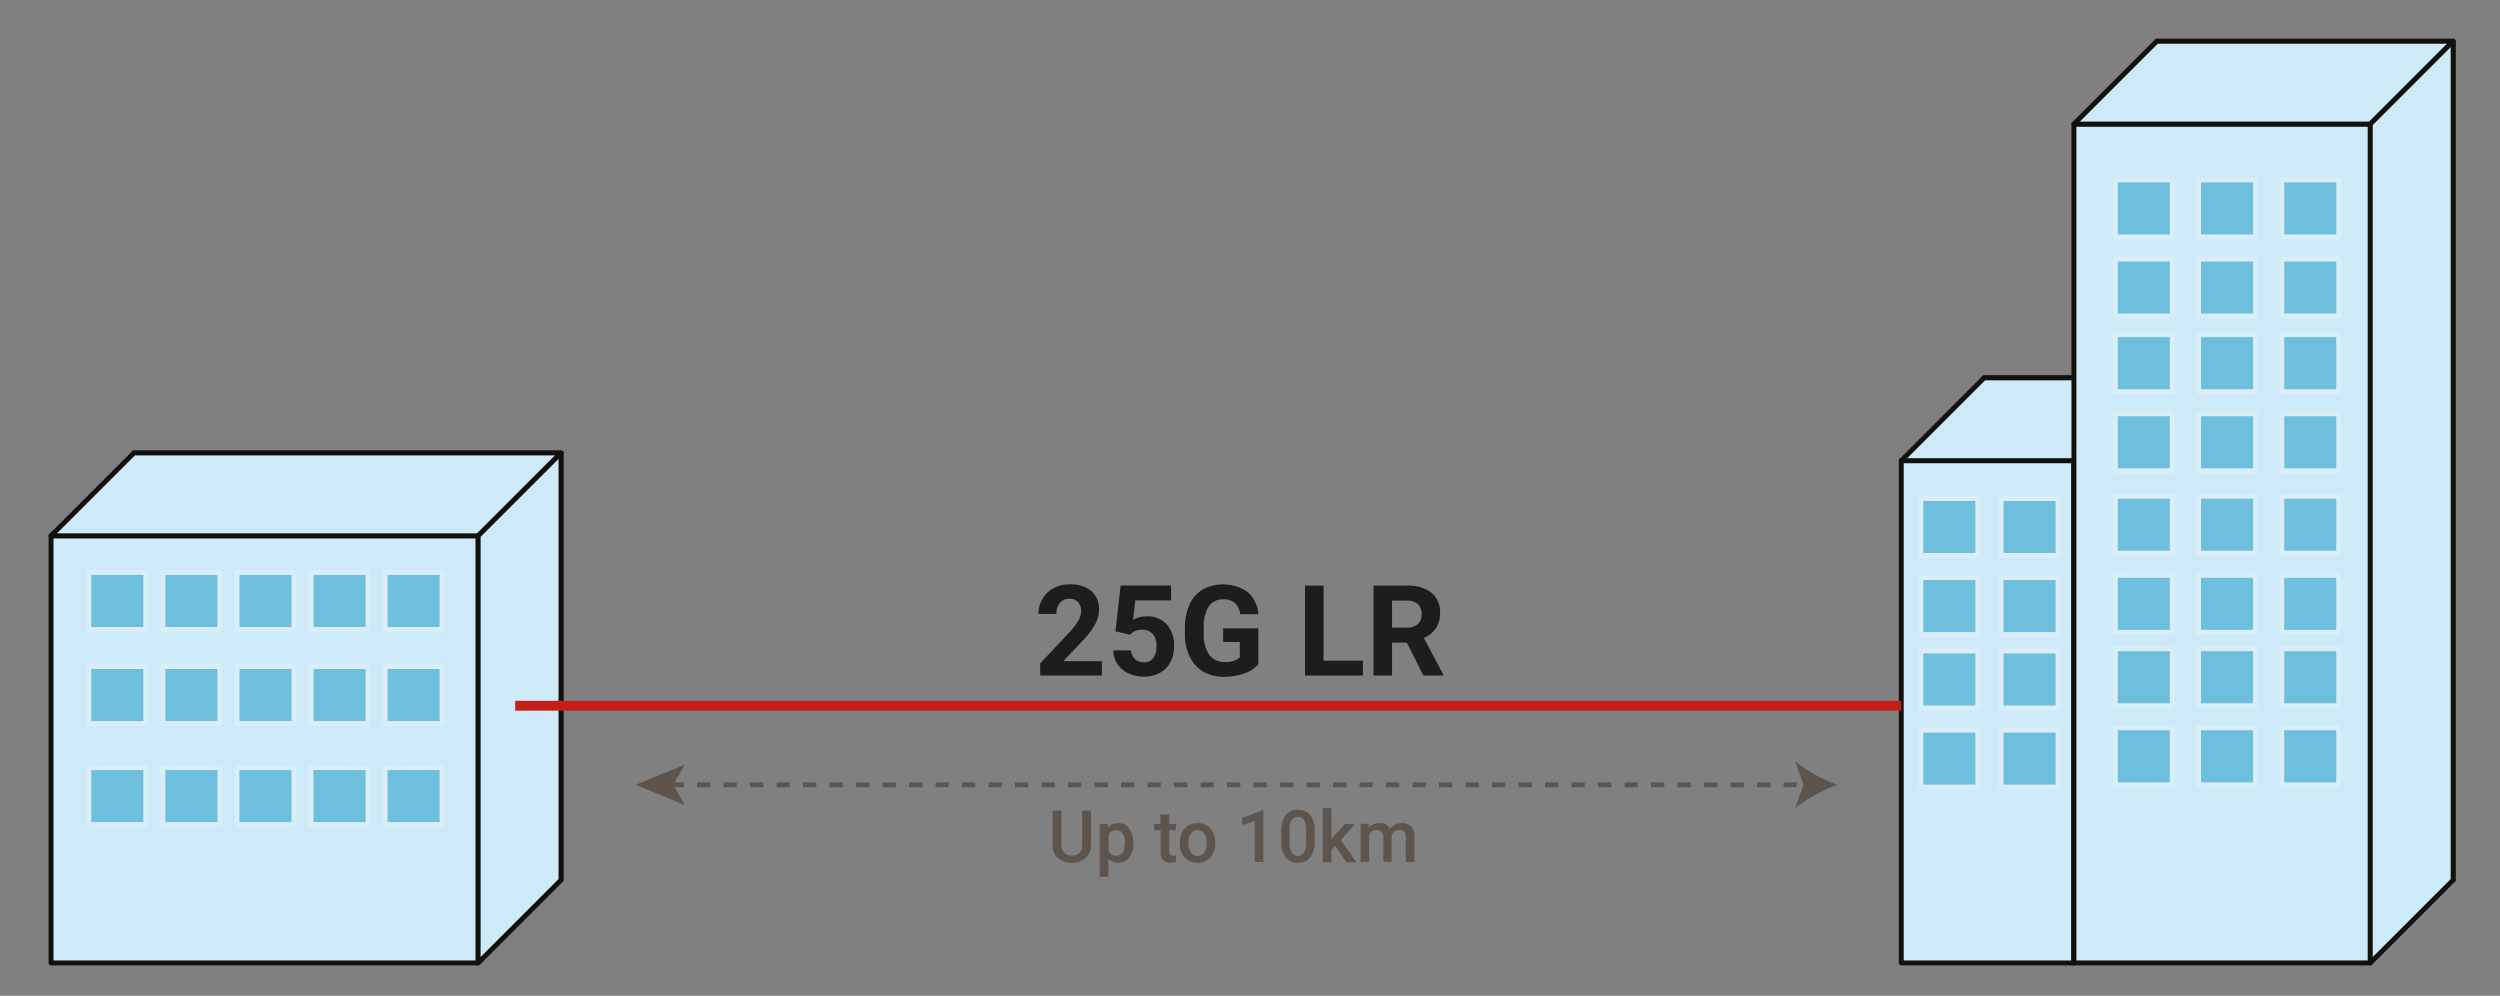 <svg xmlns="http://www.w3.org/2000/svg" xmlns:xlink="http://www.w3.org/1999/xlink" viewBox="0 0 600 239"><rect x="0" y="0" width="600" height="239" fill="#808080" stroke="none"/><defs><clipPath id="a"><rect x="9" y="6.65" width="583" height="227.7" fill="none"/></clipPath></defs><rect x="32.13" y="108.71" width="102.51" height="102.51" fill="#ceeaf9"/><rect x="32.13" y="108.71" width="102.51" height="102.51" fill="none" stroke="#13110c" stroke-linejoin="round" stroke-width="1.18"/><rect x="12.25" y="128.59" width="102.51" height="102.51" fill="#ceeaf9"/><g clip-path="url(#a)"><rect x="12.25" y="128.59" width="102.51" height="102.51" fill="none" stroke="#13110c" stroke-linejoin="round" stroke-width="1.18"/></g><polygon points="32.13 108.71 134.64 108.71 114.76 128.59 12.25 128.59 32.13 108.71" fill="#ceeaf9"/><g clip-path="url(#a)"><polygon points="32.13 108.71 134.64 108.71 114.76 128.59 12.25 128.59 32.13 108.71" fill="none" stroke="#13110c" stroke-linejoin="round" stroke-width="1.18"/></g><polygon points="114.76 231.1 114.76 128.59 134.64 108.72 134.64 211.22 114.76 231.1" fill="#ceeaf9"/><g clip-path="url(#a)"><polygon points="114.76 231.1 114.76 128.59 134.64 108.72 134.64 211.22 114.76 231.1" fill="none" stroke="#13110c" stroke-linejoin="round" stroke-width="1.18"/></g><rect x="21.32" y="137.39" width="13.67" height="13.67" fill="#6ebede"/><rect x="21.32" y="137.39" width="13.67" height="13.67" fill="none" stroke="#d9eef7" stroke-linejoin="round" stroke-width="1.18"/><rect x="39.1" y="137.39" width="13.67" height="13.67" fill="#6ebede"/><rect x="39.1" y="137.39" width="13.67" height="13.67" fill="none" stroke="#d9eef7" stroke-linejoin="round" stroke-width="1.18"/><rect x="56.88" y="137.39" width="13.67" height="13.67" fill="#6ebede"/><rect x="56.88" y="137.39" width="13.67" height="13.67" fill="none" stroke="#d9eef7" stroke-linejoin="round" stroke-width="1.18"/><rect x="74.66" y="137.39" width="13.67" height="13.67" fill="#6ebede"/><rect x="74.66" y="137.39" width="13.67" height="13.67" fill="none" stroke="#d9eef7" stroke-linejoin="round" stroke-width="1.18"/><rect x="92.43" y="137.39" width="13.67" height="13.67" fill="#6ebede"/><rect x="92.43" y="137.39" width="13.67" height="13.67" fill="none" stroke="#d9eef7" stroke-linejoin="round" stroke-width="1.18"/><rect x="21.32" y="159.97" width="13.67" height="13.67" fill="#6ebede"/><rect x="21.32" y="159.97" width="13.67" height="13.67" fill="none" stroke="#d9eef7" stroke-linejoin="round" stroke-width="1.18"/><rect x="39.1" y="159.97" width="13.67" height="13.67" fill="#6ebede"/><rect x="39.1" y="159.97" width="13.67" height="13.67" fill="none" stroke="#d9eef7" stroke-linejoin="round" stroke-width="1.18"/><rect x="56.88" y="159.97" width="13.67" height="13.67" fill="#6ebede"/><rect x="56.88" y="159.97" width="13.67" height="13.67" fill="none" stroke="#d9eef7" stroke-linejoin="round" stroke-width="1.18"/><rect x="74.66" y="159.97" width="13.67" height="13.67" fill="#6ebede"/><rect x="74.66" y="159.97" width="13.67" height="13.67" fill="none" stroke="#d9eef7" stroke-linejoin="round" stroke-width="1.18"/><rect x="92.43" y="159.97" width="13.67" height="13.67" fill="#6ebede"/><rect x="92.43" y="159.97" width="13.67" height="13.67" fill="none" stroke="#d9eef7" stroke-linejoin="round" stroke-width="1.18"/><rect x="21.32" y="184.23" width="13.67" height="13.67" fill="#6ebede"/><rect x="21.32" y="184.23" width="13.67" height="13.67" fill="none" stroke="#d9eef7" stroke-linejoin="round" stroke-width="1.18"/><rect x="39.1" y="184.23" width="13.67" height="13.67" fill="#6ebede"/><rect x="39.1" y="184.23" width="13.67" height="13.67" fill="none" stroke="#d9eef7" stroke-linejoin="round" stroke-width="1.18"/><rect x="56.88" y="184.23" width="13.67" height="13.67" fill="#6ebede"/><rect x="56.88" y="184.23" width="13.67" height="13.67" fill="none" stroke="#d9eef7" stroke-linejoin="round" stroke-width="1.18"/><rect x="74.66" y="184.23" width="13.67" height="13.67" fill="#6ebede"/><rect x="74.66" y="184.23" width="13.67" height="13.67" fill="none" stroke="#d9eef7" stroke-linejoin="round" stroke-width="1.18"/><rect x="92.43" y="184.23" width="13.67" height="13.67" fill="#6ebede"/><rect x="92.43" y="184.23" width="13.67" height="13.67" fill="none" stroke="#d9eef7" stroke-linejoin="round" stroke-width="1.18"/><rect x="517.62" y="9.9" width="71.13" height="201.32" fill="#ceeaf9"/><g clip-path="url(#a)"><rect x="517.62" y="9.9" width="71.13" height="201.32" fill="none" stroke="#13110c" stroke-linejoin="round" stroke-width="1.18"/></g><rect x="476.18" y="90.69" width="41.44" height="120.54" fill="#ceeaf9"/><rect x="476.18" y="90.69" width="41.44" height="120.54" fill="none" stroke="#13110c" stroke-linejoin="round" stroke-width="1.18"/><rect x="456.3" y="110.56" width="41.44" height="120.54" fill="#ceeaf9"/><g clip-path="url(#a)"><rect x="456.3" y="110.56" width="41.44" height="120.54" fill="none" stroke="#13110c" stroke-linejoin="round" stroke-width="1.18"/></g><polygon points="476.18 90.69 517.62 90.69 497.74 110.56 456.31 110.56 476.18 90.69" fill="#ceeaf9"/><polygon points="476.18 90.69 517.62 90.69 497.74 110.56 456.31 110.56 476.18 90.69" fill="none" stroke="#13110c" stroke-linejoin="round" stroke-width="1.18"/><polygon points="497.74 231.1 497.74 110.56 517.62 90.69 517.62 211.22 497.74 231.1" fill="#ceeaf9"/><g clip-path="url(#a)"><polygon points="497.74 231.1 497.74 110.56 517.62 90.69 517.62 211.22 497.74 231.1" fill="none" stroke="#13110c" stroke-linejoin="round" stroke-width="1.18"/></g><rect x="497.74" y="29.78" width="71.13" height="201.32" fill="#ceeaf9"/><g clip-path="url(#a)"><rect x="497.74" y="29.78" width="71.13" height="201.32" fill="none" stroke="#13110c" stroke-linejoin="round" stroke-width="1.18"/></g><polygon points="517.62 9.9 588.75 9.9 568.87 29.78 497.74 29.78 517.62 9.9" fill="#ceeaf9"/><g clip-path="url(#a)"><polygon points="517.62 9.9 588.75 9.9 568.87 29.78 497.74 29.78 517.62 9.9" fill="none" stroke="#13110c" stroke-linejoin="round" stroke-width="1.18"/></g><polygon points="568.87 231.1 568.87 29.78 588.75 9.9 588.75 211.22 568.87 231.1" fill="#ceeaf9"/><g clip-path="url(#a)"><polygon points="568.87 231.1 568.87 29.78 588.75 9.9 588.75 211.22 568.87 231.1" fill="none" stroke="#13110c" stroke-linejoin="round" stroke-width="1.18"/></g><rect x="507.68" y="43.19" width="13.67" height="13.67" fill="#6ebede"/><rect x="507.68" y="43.19" width="13.67" height="13.67" fill="none" stroke="#d9eef7" stroke-linejoin="round" stroke-width="1.18"/><rect x="527.66" y="43.19" width="13.67" height="13.67" fill="#6ebede"/><rect x="527.66" y="43.19" width="13.67" height="13.67" fill="none" stroke="#d9eef7" stroke-linejoin="round" stroke-width="1.18"/><rect x="547.63" y="43.19" width="13.67" height="13.67" fill="#6ebede"/><rect x="547.63" y="43.19" width="13.67" height="13.67" fill="none" stroke="#d9eef7" stroke-linejoin="round" stroke-width="1.18"/><rect x="507.68" y="62.17" width="13.67" height="13.67" fill="#6ebede"/><rect x="507.68" y="62.17" width="13.67" height="13.67" fill="none" stroke="#d9eef7" stroke-linejoin="round" stroke-width="1.18"/><rect x="527.66" y="62.17" width="13.67" height="13.67" fill="#6ebede"/><rect x="527.66" y="62.17" width="13.67" height="13.67" fill="none" stroke="#d9eef7" stroke-linejoin="round" stroke-width="1.18"/><rect x="547.63" y="62.17" width="13.67" height="13.67" fill="#6ebede"/><rect x="547.63" y="62.17" width="13.67" height="13.67" fill="none" stroke="#d9eef7" stroke-linejoin="round" stroke-width="1.18"/><rect x="507.68" y="80.33" width="13.67" height="13.67" fill="#6ebede"/><rect x="507.68" y="80.33" width="13.67" height="13.67" fill="none" stroke="#d9eef7" stroke-linejoin="round" stroke-width="1.18"/><rect x="527.66" y="80.33" width="13.67" height="13.67" fill="#6ebede"/><rect x="527.66" y="80.33" width="13.67" height="13.67" fill="none" stroke="#d9eef7" stroke-linejoin="round" stroke-width="1.18"/><rect x="547.63" y="80.33" width="13.67" height="13.67" fill="#6ebede"/><rect x="547.63" y="80.33" width="13.67" height="13.67" fill="none" stroke="#d9eef7" stroke-linejoin="round" stroke-width="1.18"/><rect x="507.68" y="99.31" width="13.67" height="13.67" fill="#6ebede"/><rect x="507.68" y="99.31" width="13.67" height="13.67" fill="none" stroke="#d9eef7" stroke-linejoin="round" stroke-width="1.18"/><rect x="527.66" y="99.31" width="13.67" height="13.67" fill="#6ebede"/><rect x="527.66" y="99.31" width="13.67" height="13.67" fill="none" stroke="#d9eef7" stroke-linejoin="round" stroke-width="1.18"/><rect x="547.63" y="99.31" width="13.67" height="13.67" fill="#6ebede"/><rect x="547.63" y="99.31" width="13.67" height="13.67" fill="none" stroke="#d9eef7" stroke-linejoin="round" stroke-width="1.18"/><rect x="507.68" y="119.1" width="13.67" height="13.67" fill="#6ebede"/><rect x="507.68" y="119.1" width="13.67" height="13.67" fill="none" stroke="#d9eef7" stroke-linejoin="round" stroke-width="1.18"/><rect x="527.66" y="119.1" width="13.67" height="13.67" fill="#6ebede"/><rect x="527.66" y="119.1" width="13.67" height="13.67" fill="none" stroke="#d9eef7" stroke-linejoin="round" stroke-width="1.18"/><rect x="547.63" y="119.1" width="13.67" height="13.67" fill="#6ebede"/><rect x="547.63" y="119.1" width="13.67" height="13.67" fill="none" stroke="#d9eef7" stroke-linejoin="round" stroke-width="1.18"/><rect x="507.68" y="138.08" width="13.67" height="13.67" fill="#6ebede"/><rect x="507.68" y="138.08" width="13.67" height="13.67" fill="none" stroke="#d9eef7" stroke-linejoin="round" stroke-width="1.18"/><rect x="527.66" y="138.08" width="13.67" height="13.67" fill="#6ebede"/><rect x="527.66" y="138.08" width="13.67" height="13.67" fill="none" stroke="#d9eef7" stroke-linejoin="round" stroke-width="1.18"/><rect x="547.63" y="138.08" width="13.67" height="13.67" fill="#6ebede"/><rect x="547.63" y="138.08" width="13.67" height="13.67" fill="none" stroke="#d9eef7" stroke-linejoin="round" stroke-width="1.18"/><rect x="507.68" y="155.7" width="13.67" height="13.67" fill="#6ebede"/><rect x="507.68" y="155.7" width="13.67" height="13.67" fill="none" stroke="#d9eef7" stroke-linejoin="round" stroke-width="1.18"/><rect x="527.66" y="155.7" width="13.67" height="13.67" fill="#6ebede"/><rect x="527.66" y="155.7" width="13.67" height="13.67" fill="none" stroke="#d9eef7" stroke-linejoin="round" stroke-width="1.18"/><rect x="547.63" y="155.7" width="13.67" height="13.67" fill="#6ebede"/><rect x="547.63" y="155.7" width="13.67" height="13.67" fill="none" stroke="#d9eef7" stroke-linejoin="round" stroke-width="1.18"/><rect x="507.68" y="174.68" width="13.67" height="13.67" fill="#6ebede"/><rect x="507.68" y="174.68" width="13.67" height="13.67" fill="none" stroke="#d9eef7" stroke-linejoin="round" stroke-width="1.18"/><rect x="527.66" y="174.68" width="13.67" height="13.67" fill="#6ebede"/><rect x="527.66" y="174.68" width="13.67" height="13.67" fill="none" stroke="#d9eef7" stroke-linejoin="round" stroke-width="1.18"/><rect x="547.63" y="174.68" width="13.67" height="13.67" fill="#6ebede"/><rect x="547.63" y="174.68" width="13.67" height="13.67" fill="none" stroke="#d9eef7" stroke-linejoin="round" stroke-width="1.18"/><rect x="461.01" y="119.64" width="13.67" height="13.67" fill="#6ebede"/><rect x="461.01" y="119.64" width="13.67" height="13.67" fill="none" stroke="#d9eef7" stroke-linejoin="round" stroke-width="1.18"/><rect x="480.26" y="119.64" width="13.67" height="13.67" fill="#6ebede"/><rect x="480.26" y="119.64" width="13.67" height="13.67" fill="none" stroke="#d9eef7" stroke-linejoin="round" stroke-width="1.18"/><rect x="461.01" y="138.62" width="13.67" height="13.67" fill="#6ebede"/><rect x="461.01" y="138.62" width="13.67" height="13.67" fill="none" stroke="#d9eef7" stroke-linejoin="round" stroke-width="1.18"/><rect x="480.26" y="138.62" width="13.67" height="13.67" fill="#6ebede"/><rect x="480.26" y="138.62" width="13.67" height="13.67" fill="none" stroke="#d9eef7" stroke-linejoin="round" stroke-width="1.18"/><rect x="461.01" y="156.24" width="13.67" height="13.67" fill="#6ebede"/><rect x="461.01" y="156.24" width="13.67" height="13.67" fill="none" stroke="#d9eef7" stroke-linejoin="round" stroke-width="1.18"/><rect x="480.26" y="156.24" width="13.67" height="13.67" fill="#6ebede"/><rect x="480.26" y="156.24" width="13.67" height="13.67" fill="none" stroke="#d9eef7" stroke-linejoin="round" stroke-width="1.18"/><rect x="461.01" y="175.22" width="13.67" height="13.67" fill="#6ebede"/><rect x="461.01" y="175.22" width="13.67" height="13.67" fill="none" stroke="#d9eef7" stroke-linejoin="round" stroke-width="1.18"/><rect x="480.26" y="175.22" width="13.67" height="13.67" fill="#6ebede"/><rect x="480.26" y="175.22" width="13.67" height="13.67" fill="none" stroke="#d9eef7" stroke-linejoin="round" stroke-width="1.18"/><line x1="123.65" y1="169.38" x2="456.3" y2="169.38" fill="none" stroke="#c31f18" stroke-linejoin="round" stroke-width="2.36"/><line x1="160.93" y1="188.36" x2="433.81" y2="188.36" fill="none" stroke="#5d544d" stroke-linejoin="round" stroke-width="1.18" stroke-dasharray="3.18 3.18"/><polygon points="152.52 188.35 164.36 193.19 161.55 188.35 164.36 183.52 152.52 188.35" fill="#5d544d"/><g clip-path="url(#a)"><path d="M441,188.36a35.83,35.83,0,0,0-10.2,5.67l2.05-5.67-2.05-5.68a36.1,36.1,0,0,0,10.2,5.68" fill="#5d544d"/></g><path d="M261.84,194.55v8.24a4,4,0,0,1-1.25,3.11,4.77,4.77,0,0,1-3.35,1.15,4.83,4.83,0,0,1-3.37-1.13,4,4,0,0,1-1.24-3.14v-8.23h2.13v8.25a2.63,2.63,0,0,0,.63,1.89,2.46,2.46,0,0,0,1.85.65c1.64,0,2.47-.87,2.47-2.61v-8.18Z" fill="#5d544d"/><path d="M272,202.39a5.45,5.45,0,0,1-1,3.4,3.35,3.35,0,0,1-5,.27v4.35h-2.06V197.72h1.9l.08.93a3,3,0,0,1,2.47-1.1A3.12,3.12,0,0,1,271,198.8a5.63,5.63,0,0,1,.95,3.47Zm-2-.18a3.75,3.75,0,0,0-.55-2.17,1.76,1.76,0,0,0-1.56-.81,1.89,1.89,0,0,0-1.81,1v4.07a1.91,1.91,0,0,0,1.83,1.07,1.78,1.78,0,0,0,1.53-.79A4.15,4.15,0,0,0,269.91,202.21Z" fill="#5d544d"/><path d="M280.6,195.49v2.23h1.62v1.52H280.6v5.12a1.13,1.13,0,0,0,.21.76,1,1,0,0,0,.74.23,3,3,0,0,0,.72-.09v1.6a5,5,0,0,1-1.35.19c-1.59,0-2.38-.87-2.38-2.62v-5.19H277v-1.52h1.5v-2.23Z" fill="#5d544d"/><path d="M283.16,202.21a5.35,5.35,0,0,1,.54-2.42,3.79,3.79,0,0,1,1.5-1.66,4.18,4.18,0,0,1,2.22-.58,4,4,0,0,1,3,1.19,4.7,4.7,0,0,1,1.25,3.17v.48a5.59,5.59,0,0,1-.52,2.43,3.87,3.87,0,0,1-1.5,1.65,4.22,4.22,0,0,1-2.24.58,4,4,0,0,1-3.1-1.29,4.93,4.93,0,0,1-1.17-3.44Zm2.06.18a3.71,3.71,0,0,0,.59,2.22,2,2,0,0,0,3.25,0,4.17,4.17,0,0,0,.58-2.39,3.63,3.63,0,0,0-.6-2.2,1.91,1.91,0,0,0-1.62-.81,1.86,1.86,0,0,0-1.6.8A4,4,0,0,0,285.22,202.39Z" fill="#5d544d"/><path d="M303.19,206.88h-2.05V197l-3,1v-1.72l4.81-1.78h.26Z" fill="#5d544d"/><path d="M315.52,201.69a6.68,6.68,0,0,1-1,4,3.5,3.5,0,0,1-3,1.35,3.57,3.57,0,0,1-3-1.32,6.39,6.39,0,0,1-1-3.9V199.7a6.63,6.63,0,0,1,1-4,3.54,3.54,0,0,1,3-1.33,3.58,3.58,0,0,1,3,1.29,6.49,6.49,0,0,1,1,3.88Zm-2.06-2.31a5.3,5.3,0,0,0-.47-2.54,1.81,1.81,0,0,0-3,0,4.7,4.7,0,0,0-.5,2.39V202a5.35,5.35,0,0,0,.48,2.57,1.62,1.62,0,0,0,1.52.85,1.58,1.58,0,0,0,1.46-.79,5,5,0,0,0,.5-2.45Z" fill="#5d544d"/><path d="M320.45,203l-.91.94v3h-2.06v-13h2.06v7.51l.64-.81,2.53-2.85h2.48l-3.41,3.82,3.77,5.34h-2.38Z" fill="#5d544d"/><path d="M328.47,197.72l0,.95a3.32,3.32,0,0,1,2.65-1.12,2.54,2.54,0,0,1,2.51,1.4,3.28,3.28,0,0,1,2.82-1.4,2.86,2.86,0,0,1,2.25.83,3.68,3.68,0,0,1,.76,2.48v6h-2.06v-6a1.8,1.8,0,0,0-.38-1.28,1.66,1.66,0,0,0-1.26-.41,1.73,1.73,0,0,0-1.15.38,2,2,0,0,0-.62,1v6.28H332v-6a1.47,1.47,0,0,0-1.65-1.62,1.83,1.83,0,0,0-1.76,1v6.64h-2.05v-9.16Z" fill="#5d544d"/><path d="M264.45,162.13h-14.8V159.2l7-7.44a17.21,17.21,0,0,0,2.12-2.75,4.39,4.39,0,0,0,.69-2.22,3.31,3.31,0,0,0-.72-2.26,2.63,2.63,0,0,0-2.08-.82,2.82,2.82,0,0,0-2.29,1,3.93,3.93,0,0,0-.84,2.63h-4.3a7,7,0,0,1,.95-3.6,6.5,6.5,0,0,1,2.66-2.56,8,8,0,0,1,3.9-.93,7.65,7.65,0,0,1,5.18,1.6,5.67,5.67,0,0,1,1.84,4.52,7.21,7.21,0,0,1-.83,3.27,18.45,18.45,0,0,1-2.84,3.87l-4.91,5.17h9.28Z" fill="#1d1d1b"/><path d="M267.71,151.52l1.25-11h12.1v3.57h-8.59l-.53,4.64a6.84,6.84,0,0,1,3.25-.81,6.21,6.21,0,0,1,4.83,1.91,7.66,7.66,0,0,1,1.75,5.35,7.91,7.91,0,0,1-.88,3.74,6.2,6.2,0,0,1-2.53,2.57,7.88,7.88,0,0,1-3.89.91,8.37,8.37,0,0,1-3.63-.79,6.45,6.45,0,0,1-2.65-2.23,6.15,6.15,0,0,1-1-3.28h4.24a3.18,3.18,0,0,0,1,2.1,3,3,0,0,0,2.11.75,2.64,2.64,0,0,0,2.24-1,4.87,4.87,0,0,0,.78-3,4,4,0,0,0-.9-2.81,3.3,3.3,0,0,0-2.57-1,3.67,3.67,0,0,0-2.47.8l-.42.38Z" fill="#1d1d1b"/><path d="M302,159.41a7.75,7.75,0,0,1-3.4,2.23,14.16,14.16,0,0,1-4.86.79,9.7,9.7,0,0,1-4.92-1.22,8.2,8.2,0,0,1-3.26-3.55,12.45,12.45,0,0,1-1.18-5.47v-1.47a13.38,13.38,0,0,1,1.09-5.6,8.1,8.1,0,0,1,3.15-3.62,10.35,10.35,0,0,1,10.81.58,7.86,7.86,0,0,1,2.57,5.33h-4.33a4.3,4.3,0,0,0-1.32-2.71,4.12,4.12,0,0,0-2.79-.86,4,4,0,0,0-3.45,1.7,8.9,8.9,0,0,0-1.21,5.07V152a8.51,8.51,0,0,0,1.29,5.13,4.41,4.41,0,0,0,3.78,1.74,4.94,4.94,0,0,0,3.58-1.07v-3.72h-4v-3.28H302Z" fill="#1d1d1b"/><path d="M317.65,158.56h9.44v3.57H313.2V140.55h4.45Z" fill="#1d1d1b"/><path d="M337.63,154.23h-3.54v7.9h-4.45V140.55h8a9.14,9.14,0,0,1,5.91,1.7,5.91,5.91,0,0,1,2.07,4.82,6.61,6.61,0,0,1-1,3.68,6.5,6.5,0,0,1-2.89,2.36l4.67,8.82v.2h-4.78Zm-3.54-3.6h3.59a3.64,3.64,0,0,0,2.59-.85,3,3,0,0,0,.92-2.35,3.32,3.32,0,0,0-.86-2.41,3.64,3.64,0,0,0-2.67-.87h-3.57Z" fill="#1d1d1b"/></svg>
